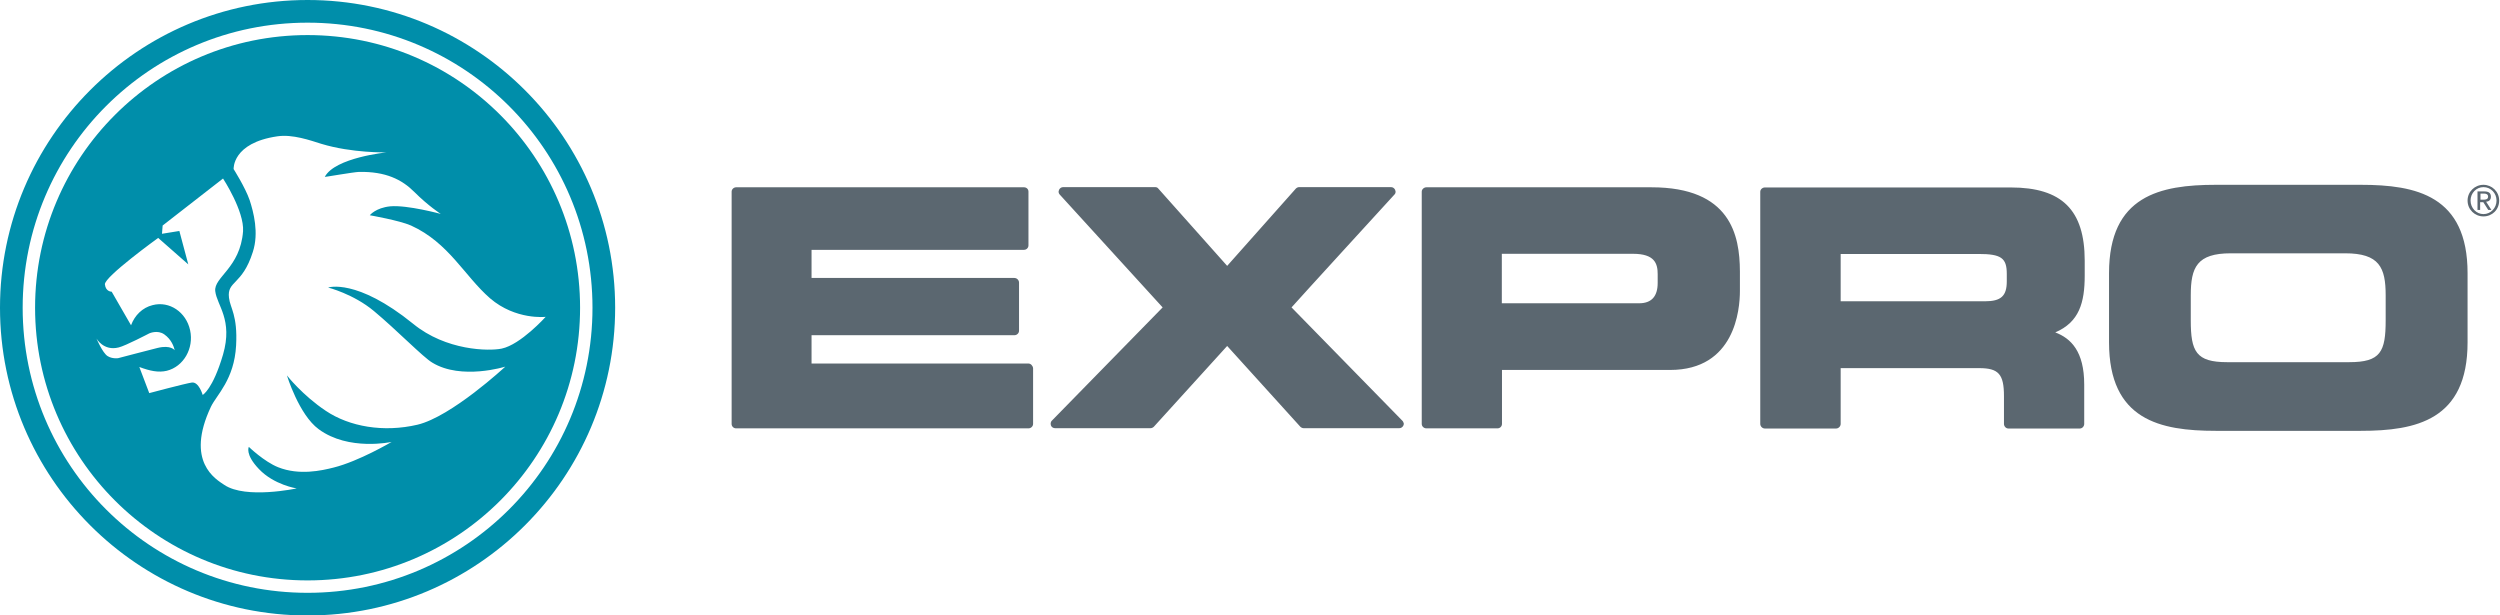 <svg version="1.2" xmlns="http://www.w3.org/2000/svg" viewBox="0 0 1511 372" width="1511" height="372">
	<title>logo (37)-svg</title>
	<style>
		.s0 { fill: #008eaa } 
		.s1 { fill: #5b6770 } 
	</style>
	<g id="Layer">
		<path id="Layer" fill-rule="evenodd" class="s0" d="m371.8 186c0 102.6-83.3 186-185.9 186c-102.6 0-185.9-83.4-185.9-186c0-102.6 83.3-186 185.9-186c102.6 0 185.9 83.4 185.9 186zm-13.7 0c0-95.3-77-172.3-172.2-172.3c-95.2 0-172.2 77-172.2 172.3c0 95.3 77 172.3 172.2 172.3c95.2 0 172.2-77 172.2-172.3z" />
		<path id="Layer" fill-rule="evenodd" class="s0" d="m350.6 186c0 91-73.7 164.8-164.7 164.8c-90.9 0-164.7-73.8-164.7-164.8c0-91 73.8-164.8 164.7-164.8c91 0 164.7 73.8 164.7 164.8zm-279.3 30.5c0.9-0.3 20.1-5.2 23.9-6.2c8.1-2 10.4 1.4 10.4 1.4c-0.5-2.1-1.9-6.5-6.3-9.6c-4.1-2.9-9.1-0.6-9.1-0.6c0 0-14.3 7.5-18.5 8.5c-9.1 2.3-13.4-5.4-13.4-5.4c0 0 3.7 8.7 6.7 10.6c3 1.9 6.5 1.2 6.3 1.3zm-0.1 0q0.1 0 0.1 0q-0.1 0-0.1 0zm127.1-42.7c0 0 17.1-5.9 51.4 21.9c19.9 16.3 45.8 16.6 53.5 15c11.5-2.4 26.6-19.2 26.6-19.2c0 0-18.1 2.1-33.6-11.2c-15.5-13.5-24.9-33.6-47.8-44c-7.1-3.1-24.9-6.2-24.9-6.2c0 0 3.5-4.5 12.4-5.4c10.4-0.9 30.5 4.6 30.5 4.6c0 0-7.5-4.8-16-13.3c-7.5-7.5-17.3-12.4-33.4-12.1c-3.3 0.1-20.9 3.2-20.7 3c6.2-11.7 37.4-14.8 37.4-14.8c0 0-21 0.5-39.6-5.2c-6.4-2-17.3-5.9-26.5-4.5c-27.4 4-26.4 19.8-26.4 19.8c0 0 7 11 9.7 18.8c2.3 7.1 5.7 19.7 1.9 31.3c-6.4 20.3-15.7 17.3-14.4 27.7c0.7 6.2 5.3 10.5 4.3 28.8c-1.1 20.6-11.8 29.9-15.2 37c-15.7 33.3 2.9 43.8 8.1 47.3c13 8.7 43.7 2.1 43.7 2.1c0 0-13.7-2.1-22.8-11.7c-8.6-9-6.1-13.4-6.1-13.4c0 0 9.2 8.9 17.7 12.3c12.8 5.1 26.4 2 33.5 0.2c15.3-3.8 35.1-15.5 35.1-15.5c0 0-26 5.7-44.1-7.7c-11.9-8.7-19.2-32.5-19.2-32.5c0 0 9.4 12 23.5 21.4c14.3 9.6 34.9 13.2 55.4 8.4c20.6-4.9 53.1-35.1 53.1-35.1c0 0-26.5 8.3-44.1-2.4c-5.5-3.2-21.5-19.7-35.3-31.2c-12.5-10.4-27.7-14.2-27.7-14.2zm-75.8 64.9c0 0 6.1-3.3 12.3-24.4c6.1-21.1-3.7-29.7-4.7-38.3c-1-8.5 15.1-14 16.8-36.2c0.8-12.2-12.1-31.9-12.1-31.9l-36.5 28.4l-0.4 5l10.5-1.7l5.4 20.2l-18.2-16c0 0-32.7 23.6-32.2 28.1c0.5 4.5 4.1 4.4 4.1 4.4l11.7 20.3c2.2-6 6.9-10.7 13.1-12.2c10.1-2.6 20.2 4.2 22.6 15.2c2.4 11-4 22-14.1 24.5c-5.1 1.2-10.2 0.1-16.6-2.3l6 15.8c0 0 21.7-5.8 25.8-6.4c4.2-0.5 6.5 7.5 6.5 7.5z" />
	</g>
	<g id="Layer">
		<path id="Layer" fill-rule="evenodd" class="s1" d="m624.4 222.5v33.7c0 1.5-1.3 2.7-2.8 2.7h-176.7c-1.5 0-2.7-1.2-2.7-2.7v-140.4c0-1.3 1.2-2.6 2.7-2.6h174c1.5 0 2.7 1.1 2.7 2.6v32.5c0 1.5-1.2 2.7-2.7 2.7h-128.4v17h122.6c1.5 0 2.8 1.3 2.8 2.8v29.1c0 1.5-1.3 2.7-2.8 2.7h-122.6v17.1h131c1.5 0 2.7 1.3 2.9 2.8zm224.1 33.7l-0.3 1c-0.5 1-1.4 1.6-2.5 1.6h-57.8c-0.7 0-1.5-0.4-2-0.9c0 0-40.6-44.8-44.2-48.8c-3.7 4.1-44.3 48.8-44.3 48.8c-0.5 0.5-1.3 0.9-2 0.9h-57.7c-1.1 0-2.1-0.6-2.5-1.6l-0.2-1c0-0.7 0.2-1.4 0.7-1.9c0 0 63.7-65.1 67-68.5c-3.2-3.5-62.1-68.1-62.1-68.1c-0.5-0.5-0.8-1.2-0.8-1.9l0.3-1.1c0.5-1 1.4-1.6 2.5-1.6h55.5c0.8 0 1.5 0.2 2 0.9c0 0 37.9 42.5 41.6 46.7c3.6-4 41.5-46.7 41.5-46.7c0.5-0.5 1.2-0.9 2-0.9h55.5c1.1 0 2 0.6 2.5 1.6l0.3 1.1q0 1.2-0.8 1.9c0 0-58.9 64.4-62.1 68.1c3.3 3.4 67 68.5 67 68.5c0.5 0.5 0.7 1.1 0.9 1.9zm203.1-92.3v12c0 11.2-3 47.7-42.2 47.7h-101.6v32.6c0 1.5-1.2 2.7-2.7 2.7h-43c-1.5 0-2.8-1.2-2.8-2.7v-140.4c0-1.3 1.3-2.6 2.8-2.6h136c47.9 0 53.4 29 53.5 50.7zm-143.9 19.4h83c7.5 0 11.2-4.2 11.2-12.3v-5.3c0-6.4-1.8-12.3-14.9-12.3h-79.3zm334.5 17.6c9.5 3.6 17.5 11.5 17.5 31.5v23.8c0 1.5-1.2 2.8-2.7 2.8h-43.1c-1.5 0-2.7-1.3-2.7-2.8v-16.8c0-13.3-3.3-16.9-15-16.9h-83.7v33.7c0 1.5-1.3 2.8-2.8 2.8h-43c-1.5 0-2.8-1.3-2.8-2.8v-140.3c0-1.4 1.3-2.6 2.8-2.6h148.6c30.9 0 44.7 13.6 44.7 44.3v8.9c0 16.4-3.3 28.2-17.8 34.4zm-129.7-18.8h87.2c9.7 0 13.2-3.2 13.2-12v-4.6c0-9.6-3.4-12-17.1-12h-83.3zm378.9-17v41.8c0 47-31.1 53.5-64.5 53.5h-87.7c-33.6 0-64.5-6.5-64.5-53.5v-41.8c0-46.9 31-53.4 64.5-53.4h87.7c33.4 0 64.5 6.5 64.5 53.4zm-74-12h-69.1c-20.5 0-24.2 8.5-24.2 25.4v15.1c0 18.9 3.2 25.3 22 25.3h73.8c18.9 0 22-6.2 22-25.3v-15.1c0-16.8-3.8-25.4-24.5-25.4zm83.6-41.4c5.1 0 9.5 4.1 9.5 9.5c0 5.5-4.2 9.6-9.5 9.6c-5.2 0-9.6-4.1-9.6-9.6c0-5.4 4.4-9.5 9.6-9.5zm7.9 9.5c0-4.5-3.5-8.1-7.9-8.1c-4.3 0-7.8 3.6-7.8 8.1c0 4.5 3.5 8.2 7.8 8.2c4.4 0 7.9-3.7 7.9-8.2zm-11.5 5.7v-11.2h4.2c2.7 0 3.9 1.1 3.9 3.2c0 2-1.2 2.9-2.9 3l3.2 5h-1.9l-3-4.7h-1.9v4.7zm1.8-9.9v3.7h1.7c1.5 0 2.9-0.2 2.9-1.9c0-1.5-1.4-1.8-2.5-1.8z" />
	</g>
</svg>